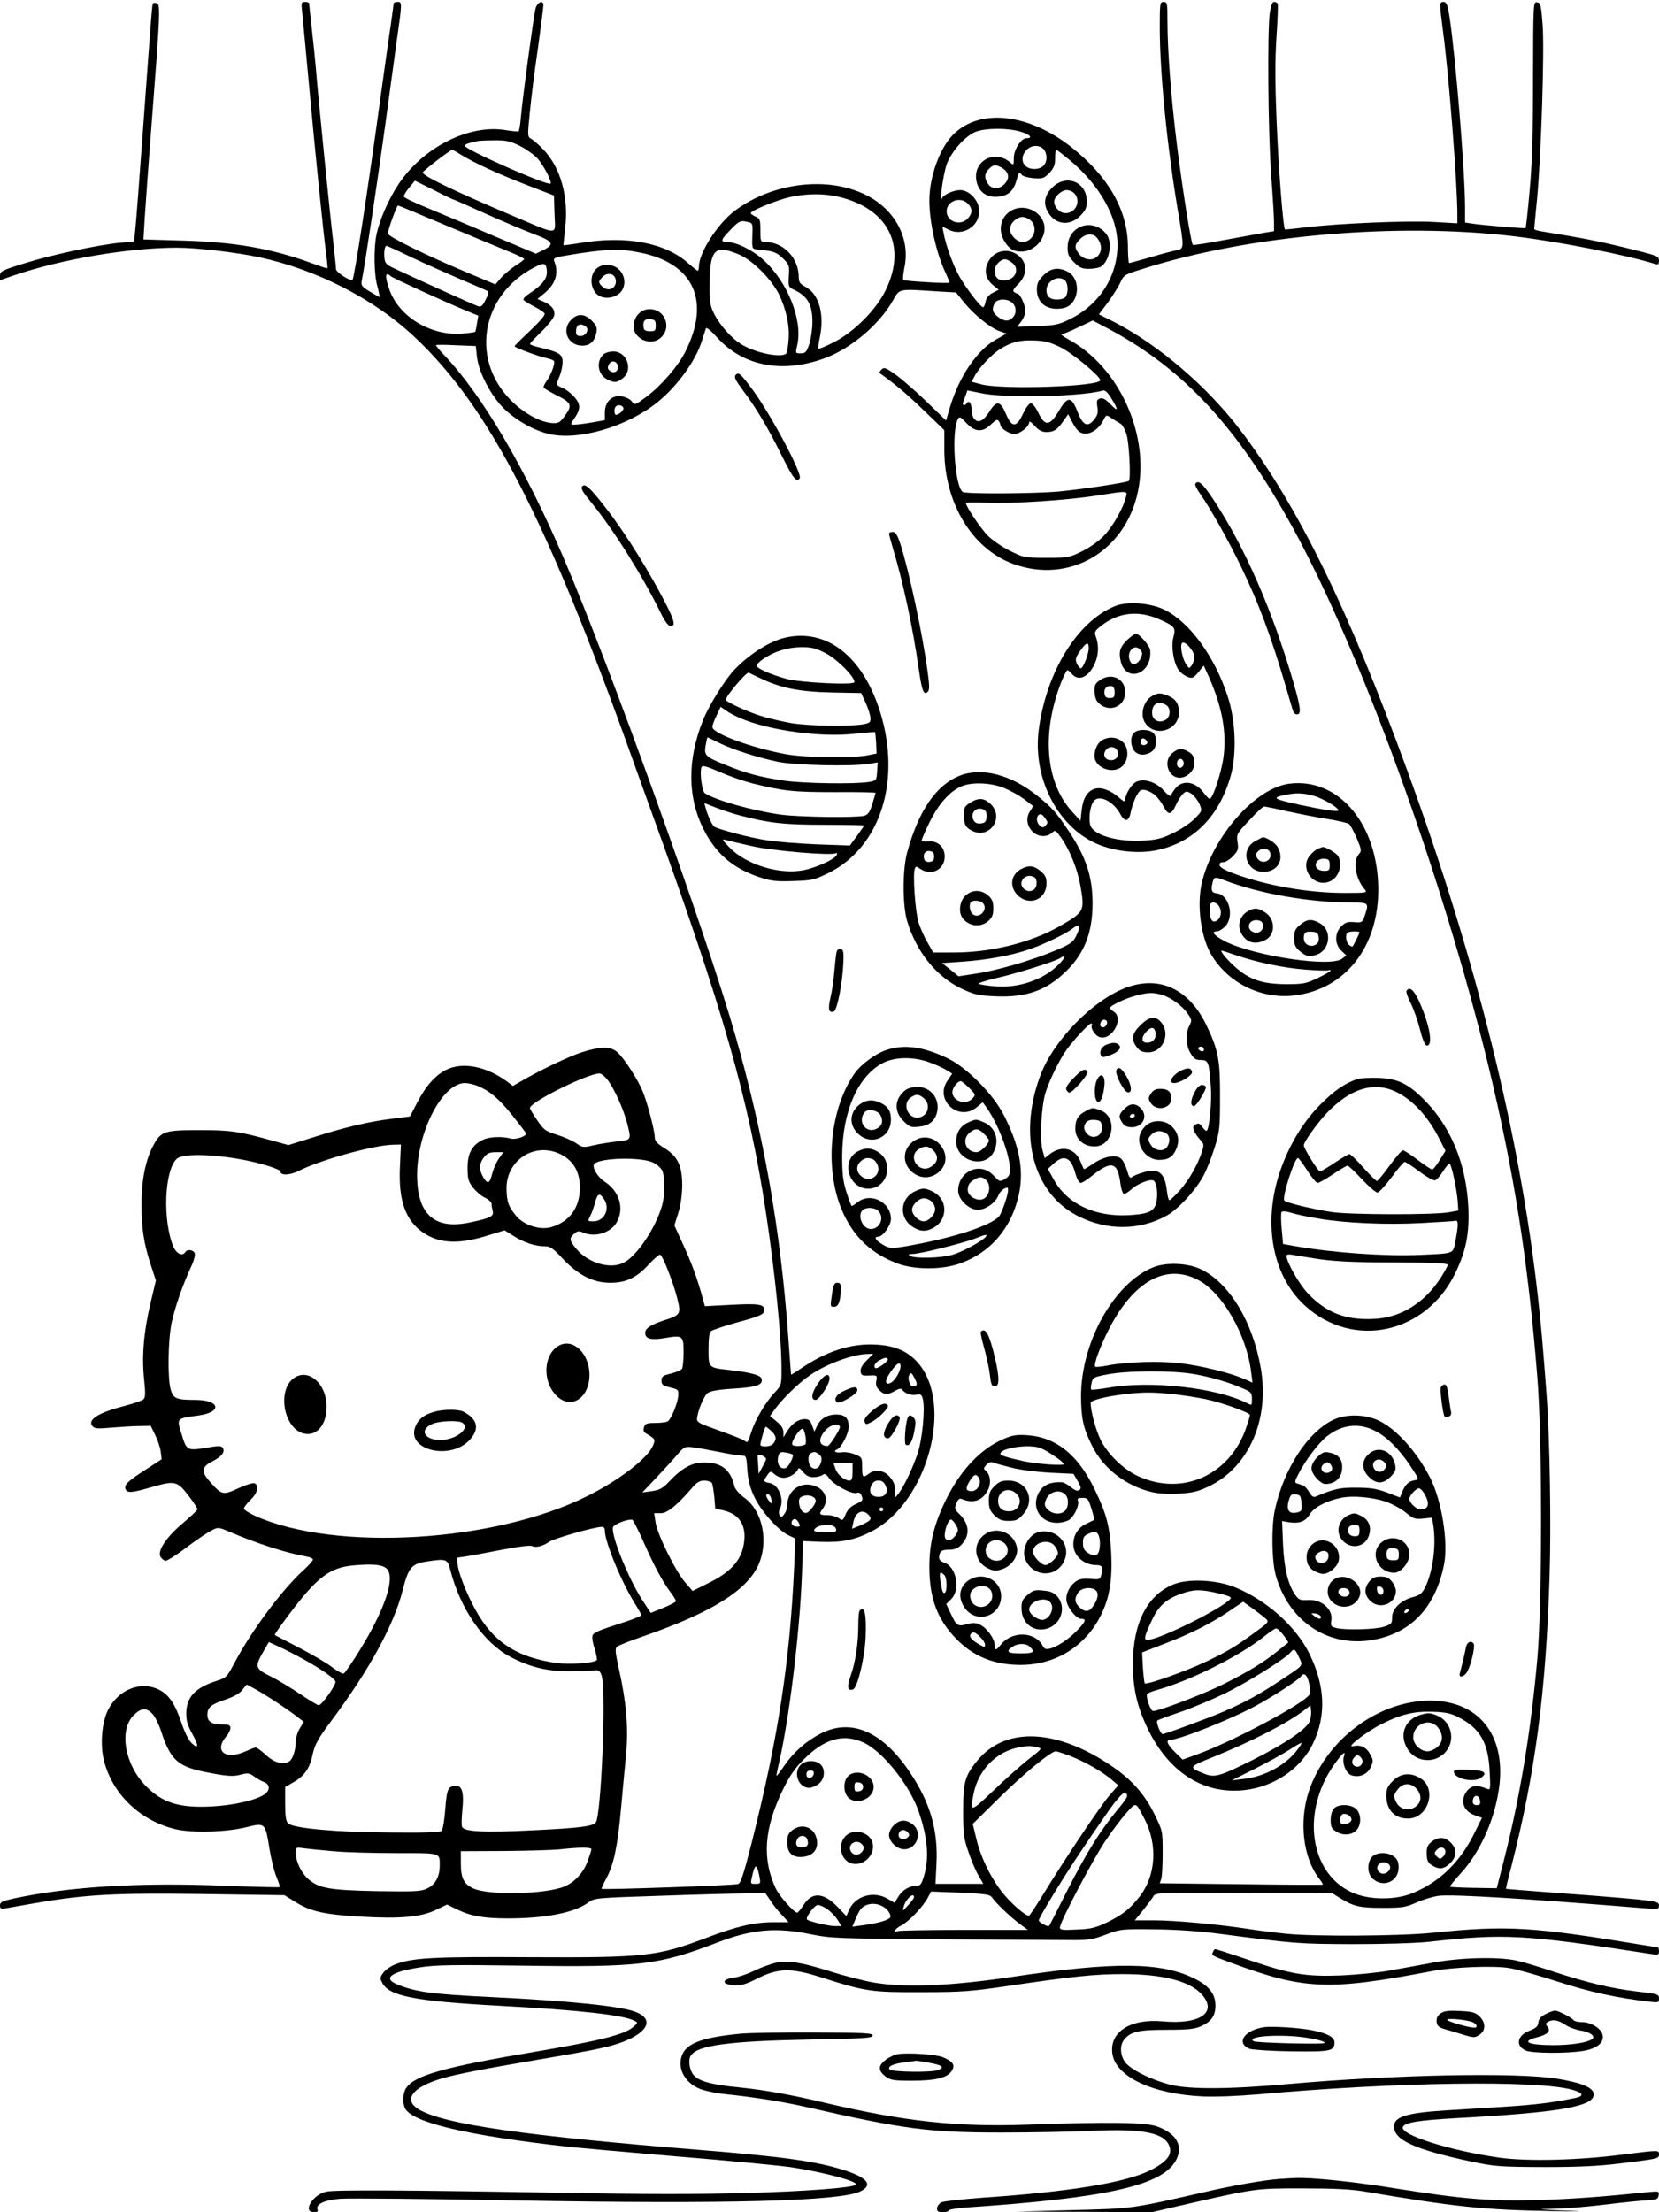 <?xml version="1.0" standalone="no"?>
<!DOCTYPE svg PUBLIC "-//W3C//DTD SVG 20010904//EN"
 "http://www.w3.org/TR/2001/REC-SVG-20010904/DTD/svg10.dtd">
<svg version="1.0" xmlns="http://www.w3.org/2000/svg"
 width="864pt" height="1152pt" viewBox="0 0 864 1152"
 preserveAspectRatio="xMidYMid meet">

<g transform="translate(0,1152) scale(0.1,-0.1)"
fill="#000000" stroke="none">
<path d="M797 11502 c-5 -8 -5 -6 -52 -652 -19 -261 -37 -500 -41 -531 l-6
-57 -71 -6 c-117 -11 -362 -64 -499 -107 -117 -36 -128 -42 -128 -64 l0 -24
73 25 c245 84 598 144 847 144 107 0 311 -24 432 -50 300 -65 598 -218 806
-414 390 -365 690 -948 1142 -2216 27 -74 67 -187 90 -250 375 -1033 509
-1501 599 -2095 48 -317 81 -649 81 -815 0 -82 -1 -85 -34 -120 -45 -46 -101
-139 -122 -204 -20 -61 -20 -61 -36 -49 -12 9 -41 20 -200 78 -30 10 -48 23
-48 32 0 38 36 126 57 140 15 10 64 18 138 22 120 8 152 20 140 54 -7 17 -62
31 -170 43 -106 12 -105 11 -105 108 0 56 4 87 13 94 7 6 64 25 127 43 136 37
150 44 150 69 0 28 -30 33 -175 25 l-134 -7 -16 58 c-26 93 -55 172 -101 271
l-42 92 20 63 c13 41 20 92 21 143 0 104 -23 154 -94 197 -37 23 -49 37 -49
55 0 33 -36 172 -61 235 -24 62 -96 174 -133 208 -35 32 -87 32 -187 0 -67
-22 -211 -90 -316 -151 l-42 -24 -29 22 c-108 80 -231 104 -316 63 -57 -27
-109 -85 -155 -175 l-36 -69 -95 -12 c-121 -15 -240 -43 -407 -96 l-131 -41
-94 26 c-163 45 -208 52 -368 52 -183 0 -202 -6 -241 -79 -41 -75 -63 -185
-62 -311 0 -124 13 -205 50 -317 l25 -76 -27 -113 c-36 -152 -47 -277 -35
-397 8 -76 8 -99 -3 -109 -7 -7 -51 -22 -97 -34 -135 -34 -196 -72 -169 -105
12 -14 26 -15 104 -8 49 4 115 8 145 8 l55 1 23 -47 c13 -26 26 -65 29 -87 l5
-40 -83 -54 c-94 -60 -114 -80 -105 -102 8 -21 34 -19 136 11 122 35 133 32
192 -45 27 -35 48 -67 46 -72 -2 -5 -36 -37 -77 -72 -85 -71 -133 -145 -115
-174 6 -10 18 -19 25 -21 8 -1 57 29 109 69 52 39 111 79 131 89 35 18 36 18
95 -7 142 -61 299 -111 397 -128 20 -3 37 -11 37 -16 0 -6 -24 -33 -54 -60
-108 -99 -265 -310 -352 -473 -42 -80 -45 -83 -96 -99 -112 -36 -158 -85 -158
-171 0 -37 8 -63 31 -104 35 -63 34 -84 -2 -50 -16 15 -37 56 -53 104 -33 99
-65 148 -116 174 -95 49 -213 3 -267 -104 -32 -62 -42 -177 -23 -258 42 -178
189 -320 376 -364 87 -20 267 -15 372 12 92 23 94 21 115 -111 9 -55 25 -122
37 -149 11 -27 19 -51 16 -53 -2 -2 -132 1 -287 7 -437 18 -805 -4 -1096 -66
-62 -14 -73 -19 -73 -36 0 -18 5 -20 32 -15 18 3 85 15 148 26 266 46 415 54
873 48 l428 -6 50 -31 c82 -53 155 -70 349 -81 210 -12 314 -2 394 37 l54 26
54 -26 c70 -34 139 -46 262 -46 199 0 349 30 420 83 30 23 39 24 381 35 193 7
393 12 446 12 l96 0 26 -38 c13 -21 40 -55 60 -75 l34 -37 -81 0 c-97 0 -192
-22 -341 -79 -261 -99 -323 -106 -923 -103 -506 3 -610 -3 -700 -36 -25 -9
-54 -29 -65 -44 -19 -25 -19 -30 -6 -54 36 -69 170 -95 609 -119 413 -22 648
-48 704 -78 19 -9 19 -11 -7 -33 -45 -39 -176 -72 -514 -129 -469 -79 -622
-122 -667 -187 -18 -25 -21 -80 -6 -108 40 -74 326 -141 855 -200 50 -5 304
-28 565 -50 262 -21 525 -47 585 -55 172 -26 358 -75 342 -92 -17 -16 -252
-34 -567 -43 -243 -7 -548 -7 -965 1 -799 14 -1182 16 -1226 6 -70 -15 -126
-107 -64 -107 16 0 23 4 19 13 -11 29 34 50 119 57 45 3 458 0 917 -9 1099
-19 1683 -4 1790 47 69 33 39 72 -87 112 -149 46 -312 69 -758 105 -902 73
-1314 132 -1450 208 -88 50 -41 117 114 163 78 23 213 49 506 99 308 52 371
66 444 94 131 52 156 119 59 155 -80 30 -352 57 -743 76 -315 15 -402 27 -498
67 -75 32 -30 65 120 88 81 13 172 14 533 9 610 -9 711 3 1015 120 182 70 306
81 490 43 105 -21 139 -22 700 -26 325 -2 628 -4 675 -4 70 0 98 5 160 29 74
28 78 29 255 27 113 -1 237 -10 335 -23 398 -52 412 -53 695 -54 166 0 327 5
395 12 394 44 495 39 1163 -64 33 -5 37 -3 37 15 0 12 -3 21 -7 21 -5 0 -35 5
-68 10 -585 97 -715 105 -1105 65 -169 -17 -607 -20 -761 -5 -57 6 -149 17
-204 26 -150 23 -377 44 -488 44 l-97 0 44 54 c24 30 49 63 54 73 10 17 35 18
471 16 l461 -3 37 -23 c73 -45 103 -52 223 -52 105 0 121 3 180 29 36 16 88
31 115 34 81 8 453 -15 1068 -65 72 -6 77 -5 77 14 0 18 -11 21 -112 32 -62 6
-241 21 -398 32 -157 12 -286 22 -287 23 -1 1 11 53 28 116 125 490 180 906
199 1510 9 266 1 725 -15 940 -21 280 -29 366 -46 520 -93 836 -322 1757 -679
2735 -311 851 -570 1380 -871 1776 -172 226 -426 444 -660 564 l-76 38 46 61
c25 34 54 80 65 103 18 40 21 43 115 72 555 177 1329 244 1941 170 239 -29
580 -97 731 -144 15 -5 19 -1 19 18 0 23 -8 26 -167 65 -143 35 -228 52 -450
88 -18 3 -33 8 -33 12 0 4 7 75 15 157 21 224 39 769 29 905 -8 104 -11 115
-29 118 -20 3 -20 -3 -21 -395 0 -290 -5 -450 -18 -588 -9 -104 -19 -191 -21
-193 -3 -3 -224 15 -282 24 l-33 5 0 73 c0 192 -49 788 -81 999 -10 63 -16 77
-31 77 -22 0 -22 -5 -3 -151 31 -231 75 -798 75 -958 l0 -44 -123 7 c-137 8
-504 -8 -667 -28 -58 -7 -106 -12 -108 -11 -9 8 -33 307 -43 554 -9 214 -9
328 -1 450 6 91 9 168 6 173 -3 4 -11 8 -19 8 -9 0 -16 -20 -22 -57 -13 -94
-9 -622 7 -838 8 -110 15 -222 15 -250 l0 -49 -50 -8 c-27 -5 -122 -22 -209
-38 -88 -17 -161 -28 -164 -25 -9 9 -52 278 -82 515 -31 250 -50 493 -50 652
0 91 -1 98 -20 98 -19 0 -20 -7 -20 -132 0 -241 39 -628 95 -959 33 -195 33
-195 -11 -203 -20 -4 -81 -20 -137 -37 -56 -16 -104 -29 -107 -29 -3 0 -6 42
-6 93 -3 185 -103 358 -291 508 -223 177 -476 207 -616 71 -71 -68 -127 -221
-127 -346 0 -114 37 -278 85 -378 12 -26 21 -48 20 -50 -6 -6 -234 8 -241 14
-3 4 0 32 6 64 32 151 -47 301 -197 377 -200 102 -491 67 -688 -82 -88 -67
-184 -216 -185 -288 0 -13 -3 -23 -6 -23 -3 0 -27 19 -52 41 -118 105 -321
143 -557 104 -49 -8 -90 -13 -91 -12 0 1 4 40 9 87 20 163 -23 318 -114 412
-24 25 -53 50 -63 55 -19 11 -19 16 -7 134 6 68 25 219 42 334 16 116 29 218
29 228 0 30 -33 15 -41 -18 -10 -39 -68 -468 -76 -563 -3 -40 -9 -74 -12 -76
-3 -2 -33 1 -66 6 -190 33 -431 -88 -560 -282 -51 -77 -97 -182 -114 -259 -15
-72 -14 -206 4 -271 8 -30 13 -55 12 -56 -1 -2 -24 11 -50 27 -43 26 -48 33
-43 57 14 65 88 560 121 802 20 146 47 343 60 439 30 211 30 211 5 211 -11 0
-20 -4 -20 -8 0 -5 -7 -55 -15 -112 -9 -57 -33 -232 -55 -389 -63 -462 -135
-929 -144 -938 -10 -10 -86 39 -86 55 0 9 -7 76 -15 147 -17 141 -80 770 -90
900 -4 44 -13 136 -21 205 -8 69 -14 128 -14 132 0 5 -10 8 -21 8 -20 0 -21
-4 -15 -57 3 -32 20 -204 36 -383 31 -338 73 -754 89 -875 5 -38 8 -71 6 -72
-1 -2 -38 10 -83 27 -207 76 -404 110 -671 117 l-204 6 7 116 c4 64 20 285 36
491 44 568 46 616 27 623 -9 3 -18 3 -20 -1z m4519 -668 c48 -14 66 -34 29
-34 -27 0 -65 -59 -65 -102 0 -39 -1 -40 -18 -25 -76 69 -191 14 -178 -87 7
-56 44 -91 99 -91 58 0 93 25 108 77 15 53 18 56 29 39 5 -8 31 -16 62 -19 49
-3 55 -1 83 27 23 25 30 41 30 76 0 25 3 45 6 45 3 0 37 -26 75 -58 152 -128
244 -293 244 -436 0 -166 -95 -314 -250 -389 -57 -28 -77 -32 -169 -35 l-104
-4 21 27 c12 15 22 41 22 57 0 28 -27 88 -40 88 -3 0 -11 4 -18 9 -10 6 -4 17
22 43 51 51 46 118 -9 154 -54 35 -123 15 -150 -43 -21 -44 -12 -85 26 -117
l30 -25 -31 -16 c-20 -10 -33 -26 -37 -45 -3 -17 -9 -30 -13 -30 -14 0 -98
112 -129 170 -32 61 -65 155 -76 212 l-7 38 32 -16 c73 -37 160 16 160 97 0
53 -51 109 -99 109 -35 0 -86 -23 -95 -42 -16 -34 7 130 25 178 26 69 100 150
154 169 54 19 165 19 231 -1z m-2608 -74 c33 -17 75 -47 93 -67 32 -37 75
-121 66 -129 -13 -14 -447 178 -447 197 0 5 12 11 28 15 15 3 32 7 37 9 6 2
44 4 86 4 65 1 84 -3 137 -29z m2726 -16 c9 -8 16 -28 16 -44 0 -38 -24 -60
-64 -60 -55 0 -79 50 -45 93 24 31 68 36 93 11z m-3026 -34 c68 -41 182 -94
342 -156 l135 -52 3 -97 c3 -115 34 -115 -243 2 -288 122 -448 200 -443 215 4
11 143 118 154 118 2 0 26 -14 52 -30z m2805 -61 c42 -23 49 -57 17 -89 -27
-27 -65 -26 -84 2 -21 30 -20 54 4 78 23 23 33 24 63 9z m-2849 -169 c2 0 78
-33 168 -74 89 -40 203 -88 251 -106 99 -37 107 -53 45 -83 l-37 -18 -223 94
c-123 53 -277 117 -342 144 -66 27 -121 53 -123 59 -2 5 11 26 27 46 l31 37
99 -49 c54 -28 101 -50 104 -50z m2004 15 c257 -61 356 -254 246 -483 -49
-104 -167 -222 -273 -275 -41 -21 -76 -35 -79 -33 -2 3 1 28 7 56 26 122 -3
227 -72 265 -30 16 -37 25 -37 50 0 102 -80 185 -176 185 -23 0 -24 4 -24 60
0 55 -2 62 -25 72 -14 6 -25 14 -25 18 0 13 137 69 206 84 90 19 174 19 252 1z
m672 -35 c26 -26 25 -50 0 -78 -39 -41 -110 -17 -110 38 0 53 71 79 110 40z
m-2724 -111 c131 -55 278 -116 327 -136 48 -19 87 -38 87 -42 0 -3 -20 -19
-45 -34 -24 -16 -58 -44 -75 -63 l-30 -35 -143 60 c-217 91 -417 189 -417 205
0 19 46 146 53 146 2 0 111 -45 243 -101z m1582 14 c22 -5 23 -10 20 -72 -2
-52 0 -66 12 -68 8 -1 37 -5 64 -8 38 -5 58 -15 84 -41 32 -32 34 -37 30 -91
-3 -56 -2 -58 27 -72 71 -33 96 -77 96 -167 0 -36 -7 -87 -16 -115 -15 -43
-20 -49 -45 -49 -28 0 -28 0 -18 43 30 130 -51 332 -180 447 -56 50 -140 90
-187 90 -35 0 -31 12 20 64 45 47 53 50 93 39z m-1757 -182 c68 -32 185 -84
259 -116 74 -31 138 -59 142 -62 5 -2 -1 -22 -13 -44 -16 -33 -24 -39 -41 -33
-19 6 -340 151 -443 200 -33 16 -41 25 -43 52 -3 32 2 62 11 62 2 0 60 -26
128 -59z m1196 23 c277 -57 365 -252 232 -516 -38 -75 -124 -175 -201 -233
-62 -46 -62 -46 -78 -25 -8 11 -32 23 -52 26 -50 9 -88 -28 -88 -84 l0 -40
-62 -11 c-63 -11 -96 -14 -111 -12 -5 0 1 14 12 29 36 51 36 76 2 115 -17 19
-44 40 -61 47 -35 14 -35 16 -15 63 8 20 15 52 15 72 0 40 -17 51 -117 75 -29
6 -53 15 -53 19 0 3 27 32 60 64 33 32 63 70 66 83 7 29 -13 56 -57 74 l-30
13 40 33 c56 48 72 105 47 165 -6 14 4 19 66 29 200 34 276 37 385 14z m518
-12 c70 -33 162 -126 201 -203 37 -75 57 -164 51 -235 -2 -34 -8 -67 -11 -73
-17 -27 -154 -2 -230 43 -54 31 -117 102 -148 164 -20 40 -23 62 -22 152 0
135 17 180 66 180 18 0 60 -13 93 -28z m1413 -38 c47 -32 21 -94 -40 -94 -32
0 -48 18 -48 51 0 27 30 59 55 59 6 0 21 -7 33 -16z m-2420 -45 c3 -38 -22
-72 -89 -116 -21 -14 -36 -29 -33 -34 3 -5 27 -20 54 -34 27 -14 52 -30 56
-37 5 -8 -22 -39 -74 -89 -45 -42 -82 -79 -82 -82 0 -7 126 -54 167 -62 18 -4
35 -10 38 -15 7 -11 -14 -70 -37 -102 -10 -14 -18 -30 -17 -35 0 -4 28 -21 61
-38 84 -41 90 -54 52 -107 -28 -39 -34 -43 -69 -41 -56 4 -133 43 -197 102
-233 213 -180 562 107 710 50 25 59 23 63 -20z m-812 -28 c9 -9 292 -138 397
-181 l58 -24 -7 -41 c-3 -22 -8 -42 -9 -43 -2 -2 -30 -6 -63 -9 -162 -15 -329
83 -382 223 -27 74 -25 104 6 75z m2837 -78 l106 -6 42 -52 c50 -62 138 -134
186 -150 l35 -12 -55 -31 c-101 -57 -194 -196 -242 -360 l-18 -62 -96 93 c-53
52 -125 115 -160 141 -58 42 -66 45 -80 32 -8 -9 -13 -17 -10 -19 81 -57 142
-109 229 -193 l108 -104 0 -108 c2 -275 146 -511 360 -589 290 -105 582 64
648 376 62 296 -96 647 -357 791 -30 16 -48 30 -40 30 8 0 47 16 88 36 l74 35
87 -46 c389 -209 667 -510 954 -1032 354 -646 775 -1802 1017 -2793 135 -558
209 -1023 258 -1640 25 -320 25 -1156 0 -1450 -33 -376 -90 -725 -174 -1054
l-38 -149 -120 2 c-66 1 -121 4 -123 6 -3 2 22 33 54 68 106 115 183 292 203
462 30 264 -111 438 -359 439 -271 1 -544 -203 -634 -473 -52 -159 -29 -348
55 -455 12 -15 20 -29 18 -30 -2 -2 -194 -1 -427 2 l-422 5 7 21 c5 12 8 73 8
136 0 115 0 115 -42 201 -51 104 -115 177 -217 248 -289 199 -558 212 -705 34
-66 -79 -75 -114 -75 -263 0 -122 3 -143 28 -215 15 -44 38 -99 52 -122 l25
-43 -125 0 -124 0 5 104 c9 175 -32 318 -138 476 -142 213 -305 284 -464 203
-76 -39 -141 -96 -190 -167 -21 -31 -39 -55 -41 -53 -1 1 4 29 12 62 53 228
108 673 120 976 l7 184 91 -4 c111 -4 181 10 268 56 288 150 427 661 238 877
-53 60 -120 89 -220 94 -131 7 -261 -36 -397 -130 -24 -16 -43 -28 -43 -26 -1
2 -7 91 -15 198 -40 556 -127 1048 -276 1570 -148 519 -652 1921 -892 2480
-203 475 -428 856 -625 1062 -25 26 -44 49 -41 51 2 2 50 2 105 -1 l102 -4 6
-57 c10 -84 77 -210 146 -274 65 -61 153 -109 229 -127 153 -36 404 37 562
163 103 82 202 217 234 321 9 28 19 57 21 65 3 9 26 -10 63 -51 135 -147 341
-184 560 -102 135 51 279 173 350 297 37 65 26 63 224 50z m399 -60 c22 -20
23 -56 2 -77 -21 -22 -46 -20 -78 5 -28 22 -32 39 -16 70 13 24 66 26 92 2z
m252 -232 c61 -30 206 -150 206 -171 0 -33 -506 -50 -617 -22 l-53 14 16 30
c22 42 89 113 132 140 60 37 104 48 177 45 57 -2 84 -9 139 -36z m-154 -254
c161 0 316 12 372 29 12 4 25 -7 43 -36 40 -64 41 -79 0 -37 -27 28 -41 36
-56 32 -17 -6 -19 -12 -14 -44 5 -29 1 -43 -16 -65 -35 -44 -60 -32 -88 42
-32 80 -51 80 -98 0 -45 -77 -72 -79 -105 -8 -13 27 -30 49 -39 50 -9 0 -25
-21 -40 -52 -35 -76 -59 -77 -90 -4 -28 68 -49 72 -84 16 -32 -51 -58 -65 -79
-44 -9 8 -16 31 -16 49 0 34 -14 54 -25 35 -9 -14 -25 -12 -20 3 2 6 9 24 14
38 l9 26 74 -15 c49 -10 133 -15 258 -15z m-2124 -59 c7 -10 -20 -38 -38 -38
-10 0 -11 34 -1 43 10 11 31 8 39 -5z m2373 -125 c37 -28 96 -1 127 58 15 30
15 30 42 12 15 -10 36 -23 47 -29 11 -6 25 -32 33 -60 13 -49 22 -227 11 -238
-8 -9 -243 -44 -369 -56 -131 -11 -480 -13 -496 -2 -42 28 -61 323 -24 382 7
12 15 8 43 -23 45 -48 85 -50 129 -6 24 23 33 27 39 17 5 -7 9 -16 9 -20 0
-18 46 -48 72 -48 30 0 78 38 78 62 0 7 13 -2 29 -20 22 -24 38 -32 63 -32 38
1 54 12 87 59 l24 34 20 -39 c11 -22 27 -44 36 -51z m245 -340 c-13 -57 -68
-154 -113 -201 -27 -29 -75 -63 -116 -83 -67 -33 -74 -34 -185 -34 -114 0
-118 1 -191 37 -40 20 -93 56 -116 80 -37 38 -113 151 -113 169 0 3 51 4 113
1 133 -5 406 12 567 37 166 26 162 26 154 -6z m-2700 -3036 c34 -45 82 -150
101 -222 24 -93 24 -91 -51 -99 -37 -4 -92 -13 -123 -20 -54 -13 -58 -12 -91
11 -19 13 -64 33 -100 44 -59 18 -68 25 -102 75 -21 30 -38 59 -38 64 0 31
299 179 362 180 9 0 28 -15 42 -33z m-676 -32 c65 -28 108 -64 181 -154 39
-49 71 -91 71 -94 0 -15 -56 -33 -80 -26 -43 12 -111 10 -144 -6 -57 -27 -81
-70 -81 -146 0 -57 4 -71 28 -103 16 -20 44 -45 63 -53 19 -9 34 -24 34 -32 0
-9 3 -26 6 -38 7 -27 -13 -37 -120 -59 -173 -37 -264 34 -273 215 -13 230 124
511 249 511 16 0 45 -7 66 -15z m-405 -417 c-9 -179 28 -283 121 -347 85 -58
188 -62 342 -13 l82 25 48 -30 c54 -34 111 -53 162 -53 27 0 43 -11 93 -65 81
-86 158 -125 247 -125 83 0 138 26 203 98 27 29 53 51 58 48 14 -9 67 -144 87
-223 22 -86 19 -91 -66 -118 -70 -23 -100 -42 -100 -66 0 -31 30 -39 102 -27
93 16 98 13 98 -74 0 -40 -4 -79 -8 -86 -5 -7 -31 -18 -58 -25 -42 -10 -49
-15 -49 -37 0 -20 7 -26 45 -35 43 -11 45 -12 42 -46 -4 -40 -37 -120 -55
-131 -7 -4 -35 -8 -64 -8 -44 0 -53 -3 -59 -22 -5 -16 -2 -25 11 -33 49 -29
49 -30 35 -64 -27 -65 -176 -180 -342 -262 -482 -241 -1311 -290 -1729 -103
-32 15 -59 32 -59 38 0 7 16 27 35 46 37 35 46 76 20 86 -8 3 -45 -8 -84 -26
-79 -37 -86 -35 -144 30 -51 55 -49 81 9 110 50 26 67 49 54 70 -7 12 -21 12
-91 0 -95 -15 -98 -13 -124 74 -25 82 -28 79 89 95 126 18 112 81 -18 81 -97
0 -114 7 -127 54 -17 61 -14 258 5 349 18 83 57 194 100 288 15 31 24 64 20
73 -7 18 -39 22 -49 6 -15 -24 -46 -9 -62 28 -57 136 -47 399 18 458 41 37
298 18 474 -37 36 -11 65 -24 65 -29 0 -22 49 -21 96 3 113 57 391 134 491
136 l41 1 -5 -112z m824 67 c75 -32 113 -92 113 -179 0 -106 -55 -180 -152
-207 -58 -15 -136 10 -178 57 -41 48 -52 77 -52 147 0 143 139 236 269 182z
m-308 -27 c-13 -17 -28 -52 -35 -77 -13 -55 -24 -60 -47 -22 -23 39 -22 73 4
105 16 20 29 26 60 26 l40 0 -22 -32z m802 -22 c20 -9 41 -28 48 -42 14 -32
14 -127 0 -178 -32 -117 -131 -266 -200 -301 -70 -37 -187 -2 -248 72 -36 44
-38 54 -11 78 17 15 24 16 46 7 59 -27 141 -4 174 50 43 71 18 162 -59 213
-41 27 -71 79 -55 95 32 31 244 36 305 6z m-257 -188 c36 -51 5 -118 -54 -118
-30 0 -30 0 -16 28 8 15 19 46 25 70 13 47 23 52 45 20z m1369 -843 c-23 -23
-33 -42 -31 -57 3 -20 8 -23 45 -21 41 2 42 1 37 -27 -5 -20 0 -34 15 -49 26
-26 44 -26 82 -4 21 12 32 14 37 7 13 -20 47 -32 74 -27 23 4 28 1 34 -22 13
-53 -3 -217 -29 -290 -28 -80 -71 -169 -99 -205 -18 -22 -20 -23 -18 -5 5 43
-1 65 -26 94 -29 35 -76 42 -110 16 -30 -23 -34 -18 -34 36 0 48 -1 51 -37 65
-21 9 -51 14 -70 11 -29 -5 -47 6 -24 15 22 8 61 83 61 118 0 45 -19 64 -65
64 -46 0 -81 -21 -99 -58 l-15 -31 -12 33 c-9 25 -17 32 -38 32 -33 0 -67 -23
-92 -64 l-19 -31 0 27 c0 18 -11 36 -35 55 l-35 29 25 35 c43 58 127 140 187
180 82 56 220 107 295 108 l31 1 -35 -35z m110 8 c9 -8 -53 -54 -64 -47 -13 8
0 31 24 42 27 13 32 14 40 5z m67 -38 c0 -25 -28 -73 -49 -85 -28 -15 -35 4
-15 37 38 60 64 80 64 48z m74 -64 c16 -29 13 -41 -10 -41 -15 0 -29 43 -19
59 9 16 13 14 29 -18z m-390 -249 c6 -9 -53 -102 -64 -102 -45 0 -51 35 -14
79 24 29 66 42 78 23z m-357 -24 c27 -25 29 -45 8 -68 -14 -15 -65 -17 -65 -3
0 15 23 93 28 93 3 0 16 -10 29 -22z m177 -23 c4 -20 4 -40 1 -45 -7 -11 -58
-14 -68 -4 -11 11 35 84 53 84 4 0 11 -16 14 -35z m-449 -86 c49 -10 101 -19
116 -19 26 0 26 -2 31 -74 4 -54 13 -91 36 -140 35 -75 124 -175 179 -201 l35
-17 -6 -147 c-23 -497 -82 -883 -221 -1436 -42 -165 -57 -211 -71 -216 -18 -7
-705 -31 -711 -25 -2 1 10 27 26 57 38 71 58 167 76 369 8 91 20 216 26 279
12 134 1 267 -37 436 -21 97 -22 111 -9 121 8 6 70 31 138 54 350 122 533 235
595 367 57 123 25 284 -72 354 -26 19 -48 45 -51 59 -20 86 -67 124 -156 124
-64 1 -116 -27 -184 -99 -33 -35 -49 -44 -90 -50 l-50 -7 75 79 c41 44 91 98
110 121 34 39 37 40 80 35 25 -3 85 -14 135 -24z m383 -14 c8 -8 -20 -63 -35
-69 -32 -13 -53 27 -37 69 5 13 14 15 37 11 17 -3 33 -8 35 -11z m137 2 c13
-10 16 -21 11 -41 -8 -32 -30 -43 -51 -26 -18 15 -20 66 -2 73 19 8 22 8 42
-6z m-275 -25 c-1 -4 -9 -23 -20 -42 l-19 -35 -2 33 c-1 17 -2 38 -3 45 -1 6
-1 15 1 20 5 8 43 -10 43 -21z m450 -67 c0 -34 -4 -45 -15 -45 -27 0 -63 30
-74 61 l-10 29 50 0 49 0 0 -45z m-201 -27 c18 0 38 6 46 12 10 8 18 4 34 -19
25 -35 120 -85 144 -75 12 4 19 -1 25 -17 8 -21 5 -25 -30 -41 -27 -12 -43
-28 -54 -53 -14 -34 -16 -35 -37 -20 -12 8 -38 15 -59 15 -41 0 -45 5 -23 34
29 38 17 89 -26 111 -76 40 -158 -8 -159 -93 0 -15 -7 -36 -16 -47 -12 -17
-16 -18 -24 -5 -5 8 -5 21 1 31 25 48 -4 126 -51 136 -35 6 -36 10 -14 41 14
21 18 22 33 9 27 -25 58 -29 89 -13 16 8 32 22 36 31 5 14 10 12 29 -11 17
-20 33 -27 56 -26z m-532 -30 c4 -7 10 -40 13 -73 l5 -60 45 -11 c88 -21 123
-88 101 -189 -18 -78 -71 -134 -178 -187 l-86 -43 -38 44 c-49 55 -147 253
-155 314 l-7 47 34 0 c35 0 86 42 165 134 23 27 39 36 62 36 17 0 34 -6 39
-12z m905 -14 c16 -34 0 -59 -37 -59 -37 0 -53 25 -37 59 8 18 19 26 37 26 18
0 29 -8 37 -26z m-594 -75 c2 -23 2 -23 -13 -5 -18 24 -20 39 -2 34 6 -3 13
-15 15 -29z m230 -1 c2 -9 -8 -29 -22 -44 -20 -24 -28 -27 -43 -18 -10 6 -19
25 -21 43 -3 25 1 33 20 40 28 10 62 -1 66 -21z m352 -48 c0 -5 -4 -10 -10
-10 -5 0 -10 5 -10 10 0 6 5 10 10 10 6 0 10 -4 10 -10z m-76 -29 c20 -22 11
-31 -49 -57 l-38 -15 7 33 c10 54 49 73 80 39z m-1170 -146 c54 -122 98 -204
142 -262 13 -17 24 -36 24 -41 0 -5 -30 -20 -66 -35 l-65 -26 -46 70 c-71 111
-160 331 -151 375 3 16 77 45 101 40 4 -1 32 -55 61 -121z m806 105 c9 -17 8
-20 -9 -20 -22 0 -35 15 -26 30 10 16 23 12 35 -10z m189 -23 c6 -8 8 -17 4
-20 -10 -11 -113 -8 -113 3 0 27 88 41 109 17z m-1199 -18 c0 -59 89 -274 160
-385 16 -26 30 -51 30 -55 0 -4 -37 -19 -82 -34 -140 -45 -166 -55 -172 -72
-4 -8 1 -40 11 -69 9 -30 14 -56 11 -59 -15 -16 -143 -24 -210 -15 -195 28
-312 99 -402 243 -50 81 -102 203 -112 264 l-6 41 48 7 c27 4 112 20 189 35
84 16 146 24 156 19 20 -10 56 -1 89 22 23 17 233 77 273 78 11 1 17 -6 17
-20z m-804 -207 c51 -200 173 -376 310 -449 104 -55 195 -77 314 -76 58 1 116
3 129 5 19 2 26 -3 34 -27 25 -75 -2 -738 -31 -767 -19 -19 -91 -28 -322 -39
-260 -13 -366 -8 -374 19 -3 9 -2 49 2 88 9 85 -1 124 -31 124 -43 0 -50 -14
-58 -120 -4 -57 -13 -108 -19 -114 -8 -8 -91 -11 -263 -9 -279 1 -511 22 -537
48 -11 12 -15 38 -15 102 l0 87 45 26 c57 33 84 73 99 147 11 49 27 79 98 174
195 261 324 497 369 674 31 123 47 142 129 154 101 15 106 13 121 -47z m-333
10 c39 -35 11 -153 -77 -317 -44 -84 -132 -221 -146 -230 -5 -3 -32 12 -60 33
-28 22 -106 67 -173 102 -67 35 -124 64 -126 66 -2 2 29 47 70 101 152 203
217 252 349 262 95 8 140 3 163 -17z m-435 -471 c89 -49 162 -99 169 -117 6
-15 -71 -124 -87 -124 -6 0 -49 26 -98 59 -48 32 -117 74 -154 92 -79 39 -82
49 -38 126 l30 52 55 -25 c30 -14 85 -42 123 -63z m-113 -242 c39 -26 81 -57
93 -67 l24 -18 -21 -35 c-12 -19 -21 -51 -21 -71 0 -42 -16 -89 -33 -100 -31
-20 -78 -8 -121 32 -24 22 -48 40 -54 40 -5 0 -29 -9 -53 -20 -106 -48 -167 2
-99 80 11 13 20 31 20 42 0 14 -8 18 -41 18 -56 0 -79 14 -79 50 0 39 18 54
95 80 42 14 73 31 87 50 l23 28 55 -30 c30 -17 87 -53 125 -79z m-670 -45 c13
-14 33 -55 45 -92 47 -143 85 -180 221 -208 119 -24 152 -27 194 -15 35 9 44
8 67 -9 15 -11 39 -25 53 -30 32 -12 33 -44 1 -65 -45 -30 -160 -56 -272 -62
-169 -9 -256 18 -343 105 -111 111 -143 292 -65 370 39 39 67 41 99 6z m6800
-16 c113 -58 156 -132 163 -282 5 -94 4 -99 -14 -91 -49 21 -81 18 -103 -10
-40 -51 -21 -107 42 -129 l35 -12 -37 -75 c-74 -153 -180 -257 -321 -316 -88
-37 -216 -38 -304 -4 -207 81 -276 354 -152 599 38 75 114 169 96 119 -13 -36
9 -92 39 -102 40 -13 81 4 99 41 15 33 15 37 -3 70 -19 36 -50 50 -88 41 -42
-11 64 72 146 114 102 52 173 69 272 65 62 -2 91 -8 130 -28z m-3096 -133
c100 -47 239 -222 286 -360 46 -135 54 -235 29 -327 -14 -49 -20 -58 -40 -58
-37 0 -73 -21 -95 -56 l-20 -33 -36 21 c-73 44 -171 15 -202 -60 l-13 -30 -46
48 c-74 76 -133 79 -177 10 -14 -22 -29 -40 -33 -40 -17 0 -92 84 -112 126
-72 154 -61 312 37 514 35 71 61 110 108 157 110 110 207 137 314 88z m903
-24 c27 -6 26 -7 -45 -62 -39 -31 -123 -105 -184 -164 -121 -115 -123 -115
-102 -13 25 121 117 215 232 238 50 9 63 10 99 1z m176 -47 c77 -31 163 -80
212 -122 l34 -29 -43 -49 c-45 -50 -239 -340 -350 -522 -35 -56 -66 -104 -71
-107 -14 -8 -100 67 -147 129 -60 80 -107 180 -129 273 l-18 75 134 132 c133
131 272 245 298 246 8 0 43 -12 80 -26z m1511 -8 c15 -18 3 -46 -20 -46 -25 0
-35 26 -19 45 15 19 24 19 39 1z m-1269 -270 c-91 -110 -161 -223 -262 -421
-50 -99 -92 -182 -94 -184 -7 -7 -54 18 -54 29 0 9 62 115 135 230 70 111 221
333 260 383 38 47 49 56 60 47 12 -10 5 -24 -45 -84z m1888 46 c3 -17 -2 -22
-17 -22 -14 0 -21 6 -21 18 0 38 33 41 38 4z m-1748 -93 c70 -135 60 -295 -24
-404 -51 -65 -87 -94 -165 -133 -65 -31 -87 -37 -163 -40 -75 -4 -88 -2 -88
11 0 28 166 343 233 445 36 54 87 122 113 151 52 58 47 60 94 -30z m-4225
-169 c61 -6 207 -10 326 -10 240 0 229 3 229 -66 0 -56 -23 -99 -65 -118 -33
-16 -62 -17 -263 -14 -249 5 -303 15 -359 65 -35 32 -63 91 -63 135 0 29 1 29
43 23 23 -3 92 -10 152 -15z m1345 10 c0 -5 -9 -33 -20 -63 -22 -60 -68 -109
-121 -131 -98 -41 -400 -47 -476 -9 -48 23 -63 53 -63 131 l0 62 228 1 c125 1
256 5 292 9 99 11 160 11 160 0z m875 -142 c7 -36 6 -38 -19 -38 -30 0 -29 -3
-15 57 13 49 22 44 34 -19z m1214 -112 c20 -29 98 -103 145 -137 l39 -29 -331
0 c-182 0 -337 -3 -346 -6 -31 -12 -16 12 19 30 41 22 112 97 137 144 l17 32
153 -6 c140 -7 154 -9 167 -28z m-409 4 c0 -5 -14 -24 -31 -42 -29 -31 -30
-32 -23 -8 10 40 54 80 54 50z m-141 -64 c13 -14 21 -31 18 -39 -6 -15 -61
-32 -145 -43 l-53 -7 16 38 c8 21 21 45 27 53 32 38 98 37 137 -2z m-310 2
c18 -13 42 -38 53 -55 l20 -33 -34 0 c-33 0 -135 24 -145 34 -10 10 39 76 56
76 10 0 33 -10 50 -22z"/>
<path d="M5485 10548 c-46 -42 -54 -90 -25 -136 39 -63 111 -70 165 -17 29 30
35 43 35 78 -1 98 -103 141 -175 75z m109 -34 c38 -38 10 -104 -45 -104 -29 0
-59 31 -59 60 0 25 38 60 65 60 13 0 31 -7 39 -16z"/>
<path d="M5268 10424 c-56 -30 -73 -102 -37 -160 25 -41 47 -54 89 -54 62 0
120 58 120 120 0 81 -98 135 -172 94z m102 -54 c39 -39 11 -110 -45 -110 -30
0 -65 36 -65 67 0 30 34 63 65 63 14 0 34 -9 45 -20z"/>
<path d="M5619 10335 c-38 -21 -59 -58 -59 -106 0 -33 6 -47 34 -75 28 -28 42
-34 76 -34 23 0 50 5 61 10 45 25 65 123 33 168 -33 47 -96 64 -145 37z m93
-52 c31 -37 29 -82 -6 -105 -24 -17 -65 -8 -85 18 -27 34 -26 50 4 79 28 29
66 32 87 8z"/>
<path d="M5434 10086 c-27 -27 -34 -42 -34 -74 0 -72 56 -112 136 -97 84 15
100 151 23 191 -48 24 -87 18 -125 -20z m114 -28 c7 -7 12 -26 12 -43 0 -17
-5 -36 -12 -43 -7 -7 -26 -12 -43 -12 -37 0 -55 16 -55 49 0 49 65 82 98 49z"/>
<path d="M3102 10117 c-28 -30 -29 -85 -1 -121 26 -33 84 -36 123 -5 36 28 37
89 1 124 -33 34 -93 34 -123 2z m103 -47 c14 -44 -32 -75 -66 -44 -24 21 -24
29 0 53 23 23 57 18 66 -9z"/>
<path d="M3325 9885 c-27 -27 -33 -79 -12 -106 34 -44 96 -51 132 -14 54 53
16 145 -60 145 -25 0 -44 -8 -60 -25z m90 -60 c0 -27 -3 -30 -30 -30 -21 0
-31 5 -33 18 -6 33 6 49 35 45 24 -3 28 -8 28 -33z"/>
<path d="M2975 9855 c-53 -52 -18 -135 57 -135 41 0 65 22 74 68 5 26 1 36
-24 62 -37 37 -74 39 -107 5z m74 -34 c22 -14 4 -51 -25 -51 -18 0 -24 5 -24
23 0 36 19 47 49 28z"/>
<path d="M3147 9678 c-44 -34 -36 -107 14 -133 37 -20 51 -19 83 6 55 43 21
139 -50 139 -17 0 -38 -6 -47 -12z m71 -66 c4 -26 -22 -40 -43 -22 -11 9 -12
17 -4 32 13 25 43 19 47 -10z"/>
<path d="M3831 9567 c-9 -11 0 -28 37 -78 70 -93 132 -197 203 -341 59 -119
78 -143 94 -118 14 23 -150 331 -246 461 -62 84 -73 93 -88 76z"/>
<path d="M6225 9000 c-3 -5 10 -31 29 -57 50 -71 146 -242 209 -373 91 -188
156 -362 232 -620 20 -69 38 -131 41 -137 2 -7 10 -13 19 -13 23 0 19 35 -19
167 -110 376 -251 699 -413 946 -59 90 -83 111 -98 87z"/>
<path d="M3032 8987 c-9 -10 3 -30 50 -87 112 -137 262 -375 354 -562 26 -54
44 -78 56 -78 26 0 22 22 -18 103 -87 172 -214 377 -319 512 -83 107 -109 130
-123 112z"/>
<path d="M4630 8741 c0 -5 9 -37 19 -72 53 -174 106 -421 136 -634 16 -113 26
-138 47 -117 9 9 9 33 -1 104 -25 191 -97 526 -142 666 -16 47 -25 62 -40 62
-10 0 -19 -4 -19 -9z"/>
<path d="M5805 8363 c-195 -81 -355 -341 -395 -641 -33 -247 92 -498 293 -592
85 -40 206 -56 301 -41 203 34 345 173 407 396 30 112 24 282 -16 405 -67 208
-197 388 -329 454 -74 37 -197 46 -261 19z m237 -70 c76 -34 82 -42 69 -91
-13 -48 1 -136 28 -172 10 -14 31 -29 46 -35 25 -9 30 -6 56 24 l28 35 26 -57
c70 -158 94 -290 77 -419 -11 -82 -56 -218 -72 -218 -5 0 -18 14 -30 30 -43
61 -112 72 -150 23 -10 -13 -20 -29 -23 -36 -2 -6 -18 5 -36 26 -40 44 -99 64
-141 47 -26 -11 -60 -65 -60 -96 0 -12 -9 -8 -34 14 -45 39 -95 56 -129 43
-36 -14 -57 -49 -64 -112 l-6 -53 -45 49 c-139 154 -159 415 -51 683 12 28 24
52 28 52 4 0 14 -9 24 -20 25 -29 61 -25 91 10 42 50 55 120 35 179 -10 28 -8
33 12 51 95 81 204 96 321 43z m178 -193 c0 -14 -6 -35 -14 -45 -13 -18 -14
-17 -29 6 -19 29 -32 93 -22 109 12 19 65 -39 65 -70z m-550 45 c0 -31 -29
-105 -41 -105 -5 0 -15 11 -21 25 -9 21 -7 30 17 65 32 46 45 50 45 15z m348
-768 c13 -12 33 -39 43 -59 23 -45 40 -42 64 12 10 22 26 47 36 56 17 16 20
15 45 0 14 -10 32 -34 41 -53 14 -36 14 -36 -24 -75 -21 -22 -70 -55 -109 -74
-58 -29 -87 -37 -152 -41 -143 -10 -274 29 -285 84 -9 47 4 112 26 128 34 24
101 -15 133 -77 8 -16 21 -28 29 -28 8 0 17 12 21 28 10 48 24 85 40 110 12
19 21 22 42 17 15 -4 38 -16 50 -28z"/>
<path d="M5873 8190 c-38 -36 -47 -60 -38 -106 23 -125 168 -78 155 51 -2 22
-57 85 -74 85 -6 0 -25 -13 -43 -30z m67 -55 c10 -12 10 -21 2 -41 -14 -30
-41 -42 -53 -23 -30 47 17 105 51 64z"/>
<path d="M5733 7981 c-28 -18 -33 -27 -33 -58 0 -21 6 -45 13 -54 51 -66 147
-36 147 47 0 68 -68 102 -127 65z m72 -66 c0 -25 -4 -30 -25 -30 -19 0 -26 6
-28 24 -4 25 13 43 38 38 9 -1 15 -13 15 -32z"/>
<path d="M6001 7896 c-47 -26 -66 -100 -36 -142 52 -76 175 -36 175 56 0 44
-16 70 -55 86 -42 17 -53 17 -84 0z m70 -46 c29 -16 26 -67 -5 -81 -34 -16
-66 3 -66 39 0 46 30 64 71 42z"/>
<path d="M5906 7704 c-20 -20 -20 -63 0 -92 18 -26 59 -29 92 -6 28 19 31 80
5 100 -25 18 -78 17 -97 -2z m68 -55 c-8 -14 -34 -11 -34 4 0 8 3 17 7 20 9 9
34 -13 27 -24z"/>
<path d="M5744 7668 c-25 -12 -44 -48 -44 -84 0 -65 102 -100 148 -51 33 35
30 99 -4 126 -29 23 -66 26 -100 9z m75 -57 c14 -26 -8 -54 -39 -49 -28 3 -38
31 -20 53 17 21 47 19 59 -4z"/>
<path d="M6106 7599 c-50 -39 -24 -129 38 -129 38 0 76 37 76 73 0 38 -7 50
-37 66 -31 16 -47 14 -77 -10z m59 -55 c0 -10 -8 -20 -17 -22 -18 -3 -26 27
-11 42 12 11 28 0 28 -20z"/>
<path d="M4087 8199 c-79 -19 -181 -83 -259 -163 -50 -51 -136 -189 -167 -267
-82 -205 -81 -401 3 -567 64 -127 151 -202 288 -249 64 -21 87 -24 179 -21 99
3 110 6 184 42 270 134 381 480 268 841 -91 289 -279 435 -496 384z m214 -81
c59 -31 149 -121 149 -150 0 -17 -282 -3 -355 17 -83 23 -155 55 -155 69 0 6
15 21 34 34 58 40 127 61 198 62 56 0 76 -5 129 -32z m-341 -130 c106 -51 201
-70 370 -74 l155 -3 23 -50 c13 -28 24 -63 25 -78 2 -24 -2 -28 -38 -35 -71
-12 -287 -9 -378 7 -48 9 -118 25 -155 37 -68 21 -182 73 -182 84 0 19 109
148 120 141 3 -2 30 -15 60 -29z m-104 -208 c149 -64 420 -101 595 -81 56 6
104 10 106 8 2 -2 4 -28 6 -58 l2 -53 -45 -9 c-81 -16 -327 -13 -430 6 -177
33 -380 108 -380 141 0 9 10 36 22 60 l21 45 28 -19 c14 -11 49 -29 75 -40z
m-110 -129 c72 -35 193 -74 305 -98 89 -18 377 -25 472 -11 l48 8 -3 -47 c-3
-47 -4 -48 -43 -55 -72 -12 -342 -8 -443 7 -126 19 -197 38 -302 81 -107 43
-114 50 -105 103 4 23 8 41 10 41 2 0 29 -13 61 -29z m171 -210 c166 -41 215
-46 431 -46 116 1 212 -1 212 -4 0 -2 -8 -28 -17 -58 -13 -42 -22 -55 -42 -61
-44 -11 -341 -7 -436 6 -147 21 -336 74 -394 111 -15 10 -28 109 -18 135 5 12
23 7 96 -24 49 -22 125 -48 168 -59z m-57 -169 c145 -38 221 -47 432 -47 115
0 208 -2 208 -4 0 -2 -17 -26 -37 -54 l-37 -50 -170 6 c-94 4 -214 13 -266 22
-86 13 -245 55 -270 70 -11 7 -37 64 -46 101 l-6 22 59 -23 c32 -13 92 -33
133 -43z m51 -157 c104 -25 420 -52 442 -38 5 3 8 0 5 -8 -7 -22 -107 -68
-176 -81 -126 -23 -297 30 -383 119 -39 40 -41 45 -19 39 14 -4 73 -18 131
-31z"/>
<path d="M4999 7481 c-123 -48 -216 -183 -275 -402 -24 -89 -24 -273 0 -354
48 -161 151 -290 283 -353 66 -31 87 -36 172 -40 166 -8 272 30 376 133 93 91
135 201 135 350 0 141 -34 243 -126 380 -65 97 -84 118 -158 178 -137 112
-292 153 -407 108z m232 -65 c33 -14 79 -40 102 -57 23 -18 44 -34 46 -35 1
-2 -4 -13 -13 -26 -23 -32 -20 -72 7 -104 28 -32 76 -37 105 -11 18 16 20 15
48 -25 46 -65 84 -161 100 -246 24 -138 23 -140 -109 -216 -149 -85 -356 -136
-549 -136 l-108 0 -30 53 c-17 28 -37 75 -46 102 -17 52 -31 252 -20 280 5 15
8 15 28 1 57 -40 128 -5 128 64 0 50 -38 84 -87 78 -18 -2 -33 0 -33 6 0 5 18
47 41 94 43 89 100 156 159 184 54 27 157 24 231 -6z m213 -158 c14 -20 14
-24 1 -37 -11 -12 -17 -12 -29 -1 -23 19 -20 60 5 60 4 0 15 -10 23 -22z
m-579 -198 c0 -18 -6 -26 -23 -28 -13 -2 -25 3 -28 12 -10 26 4 48 28 44 17
-2 23 -10 23 -28z m755 -372 c0 -7 -8 -28 -18 -47 -14 -28 -32 -40 -109 -72
-118 -50 -308 -105 -416 -120 l-85 -13 -43 35 -43 34 104 7 c132 9 265 34 355
66 75 26 187 80 220 106 24 19 35 20 35 4z m-105 -189 c-78 -80 -209 -126
-333 -115 -41 3 -79 9 -85 13 -5 3 34 16 89 29 103 23 308 87 334 104 34 22
32 7 -5 -31z"/>
<path d="M5053 7340 c-28 -17 -33 -25 -33 -59 0 -54 7 -69 42 -87 89 -46 170
65 99 137 -34 34 -64 37 -108 9z m75 -39 c8 -5 12 -21 10 -37 -2 -23 -9 -30
-30 -32 -19 -2 -30 3 -38 17 -21 40 20 77 58 52z"/>
<path d="M5317 6994 c-53 -29 -61 -91 -18 -135 60 -60 151 -24 151 60 0 32 -6
44 -31 65 -35 29 -61 32 -102 10z m71 -43 c8 -5 12 -21 10 -37 -3 -32 -38 -45
-64 -24 -40 34 9 90 54 61z"/>
<path d="M5026 6854 c-29 -29 -35 -86 -13 -115 33 -43 93 -50 133 -16 21 19
27 32 27 67 0 35 -6 48 -27 67 -37 32 -86 31 -120 -3z m92 -36 c32 -32 -18
-87 -53 -58 -15 13 -20 51 -8 63 11 11 48 8 61 -5z"/>
<path d="M6715 7439 c-177 -22 -400 -275 -456 -517 -27 -115 -5 -280 48 -371
91 -156 275 -242 455 -212 265 43 430 277 415 586 -15 322 -216 545 -462 514z
m123 -62 c48 -13 132 -61 132 -77 0 -9 -81 3 -205 30 -129 28 -141 35 -84 48
63 14 98 14 157 -1z m-133 -82 c61 -13 155 -32 210 -40 55 -9 105 -21 111 -26
7 -5 24 -39 40 -74 25 -61 26 -66 11 -83 -33 -36 -17 -131 31 -184 14 -17 9
-18 -104 -18 -188 0 -402 37 -570 98 -51 18 -80 35 -82 45 -2 12 3 17 18 17
12 0 35 14 52 32 26 28 29 37 23 73 -6 41 -4 44 61 113 36 40 71 72 78 72 6 0
61 -11 121 -25z m-328 -359 c182 -70 445 -116 666 -116 86 0 87 -2 64 -70 -11
-33 -14 -35 -54 -32 -34 3 -47 -1 -68 -22 -35 -35 -35 -93 1 -127 l25 -24 -21
-17 c-57 -46 -446 11 -606 88 -59 30 -81 54 -47 54 11 0 30 12 44 26 49 52 20
165 -44 172 -28 3 -32 16 -21 60 7 26 12 27 61 8z m-27 -137 c15 -27 9 -59
-13 -73 -23 -15 -37 6 -37 57 0 30 4 37 20 37 10 0 24 -9 30 -21z m730 -134
c0 -6 -30 -67 -36 -74 -2 -2 -10 2 -19 9 -15 13 -20 51 -8 63 8 8 63 9 63 2z
m-644 -119 c113 -38 246 -66 361 -75 59 -5 114 -6 121 -4 6 3 12 2 12 -1 0 -4
-30 -21 -67 -39 -63 -30 -76 -32 -168 -32 -122 1 -190 24 -265 92 -43 39 -79
83 -67 83 2 0 35 -11 73 -24z"/>
<path d="M6541 7142 c-85 -42 -55 -162 39 -162 75 0 112 65 73 131 -13 21 -57
49 -77 49 -1 0 -16 -8 -35 -18z m74 -62 c14 -43 -44 -67 -68 -28 -8 12 -7 21
2 32 19 23 58 20 66 -4z"/>
<path d="M6864 7100 c-12 -4 -31 -21 -44 -37 -49 -62 12 -155 90 -138 57 12
87 84 59 137 -8 15 -68 50 -81 47 -2 0 -13 -4 -24 -9z m61 -85 c0 -26 -3 -30
-29 -30 -36 0 -56 26 -36 50 8 9 24 15 39 13 22 -2 26 -8 26 -33z"/>
<path d="M6499 6775 c-38 -21 -55 -67 -39 -105 24 -57 73 -74 130 -45 54 28
53 111 -3 145 -38 23 -53 24 -88 5z m79 -71 c4 -26 -21 -48 -47 -39 -45 14
-30 69 18 63 17 -2 27 -10 29 -24z"/>
<path d="M6771 6704 c-26 -21 -31 -33 -31 -69 0 -36 5 -48 32 -70 26 -22 39
-26 67 -21 87 13 107 132 30 171 -40 21 -63 19 -98 -11z m97 -66 c2 -19 -3
-30 -17 -38 -28 -15 -61 3 -61 34 0 31 9 37 45 34 24 -2 31 -8 33 -30z"/>
<path d="M4356 6558 c-3 -13 -7 -57 -11 -98 -3 -41 -12 -102 -20 -135 -14 -61
-9 -82 18 -72 17 7 45 148 49 252 3 59 0 70 -14 73 -12 2 -19 -4 -22 -20z"/>
<path d="M5865 6377 c-172 -64 -377 -273 -446 -455 -120 -317 -37 -622 202
-738 148 -73 314 -71 452 4 61 33 154 133 195 210 17 31 43 98 58 147 26 83
28 104 28 260 1 191 -9 247 -69 372 -90 192 -245 265 -420 200z m184 -37 c48
-13 109 -58 137 -99 21 -31 22 -36 8 -62 -21 -41 -18 -106 7 -145 17 -28 27
-34 54 -34 38 0 42 -11 51 -140 6 -70 -7 -215 -21 -228 -3 -3 -12 4 -21 16
-17 24 -22 26 -43 13 -15 -10 -3 -40 31 -78 18 -19 19 -25 8 -60 -23 -70 -68
-148 -115 -201 -26 -29 -50 -52 -55 -52 -4 0 -10 22 -13 50 -11 94 -44 119
-122 95 -25 -7 -52 -18 -59 -24 -11 -9 -16 -2 -26 33 -7 25 -21 53 -31 62 -27
24 -87 13 -145 -25 -25 -18 -48 -31 -49 -29 -2 2 -10 20 -18 40 -29 70 -98 86
-161 37 l-25 -20 -12 43 c-15 56 -6 225 16 298 21 67 76 179 113 228 39 53
114 132 124 132 5 0 7 -3 5 -7 -9 -16 14 -54 38 -63 63 -24 132 97 75 132 -11
7 -20 15 -20 19 0 11 78 49 131 63 65 18 94 19 138 6z m-286 -136 c9 -10 -4
-34 -19 -34 -8 0 -14 6 -14 13 0 22 19 35 33 21z m507 -149 c0 -9 -6 -12 -15
-9 -8 4 -15 10 -15 15 0 5 7 9 15 9 8 0 15 -7 15 -15z m-697 -583 c9 -9 22
-39 28 -65 8 -27 19 -47 27 -47 7 0 32 15 55 34 106 85 137 77 152 -36 3 -26
11 -50 16 -54 6 -3 23 6 39 21 29 28 96 56 116 48 16 -6 25 -58 18 -105 -9
-55 -36 -69 -143 -76 -180 -10 -325 59 -395 189 l-29 52 32 29 c36 32 61 35
84 10z"/>
<path d="M5939 6181 c-45 -44 -49 -75 -18 -115 16 -20 29 -26 59 -26 75 0 117
93 69 154 -30 38 -63 34 -110 -13z m79 -40 c5 -29 -15 -51 -44 -51 -31 0 -32
28 -3 59 25 26 43 23 47 -8z"/>
<path d="M5762 6080 c-25 -11 -37 -33 -29 -55 5 -12 12 -12 39 -3 48 16 71 38
57 55 -13 15 -34 16 -67 3z"/>
<path d="M5814 5947 c-8 -21 38 -111 59 -115 24 -5 22 34 -6 82 -24 43 -44 56
-53 33z"/>
<path d="M6160 5949 c-50 -20 -82 -69 -45 -69 31 0 96 41 93 57 -4 21 -17 24
-48 12z"/>
<path d="M5591 5906 c-29 -29 -42 -50 -38 -60 4 -9 11 -16 16 -16 17 0 99 93
94 107 -9 23 -27 15 -72 -31z"/>
<path d="M5711 5892 c-15 -36 -11 -104 6 -110 16 -5 30 32 35 89 4 54 -22 67
-41 21z"/>
<path d="M6220 5829 c-21 -40 -21 -69 -1 -69 11 0 61 80 61 98 0 7 -9 12 -20
12 -13 0 -27 -14 -40 -41z"/>
<path d="M5994 5825 c-15 -23 -15 -27 0 -50 29 -44 106 -27 106 23 0 37 -17
52 -57 52 -24 0 -37 -7 -49 -25z"/>
<path d="M5855 5745 c-29 -28 -31 -42 -9 -73 10 -15 25 -22 48 -22 59 0 87 59
46 100 -27 27 -56 25 -85 -5z m55 -35 c0 -5 -7 -10 -16 -10 -8 0 -12 5 -9 10
3 6 10 10 16 10 5 0 9 -4 9 -10z"/>
<path d="M5656 5735 c-42 -22 -55 -44 -56 -92 0 -54 42 -93 100 -93 100 0 124
156 29 189 -40 14 -38 14 -73 -4z m82 -78 c4 -35 -13 -57 -44 -57 -27 0 -55
35 -46 59 8 24 24 32 57 29 25 -3 31 -8 33 -31z"/>
<path d="M5965 5656 c-32 -32 -40 -69 -25 -107 17 -41 56 -69 97 -69 48 0 72
16 89 57 19 44 11 83 -23 117 -35 36 -103 37 -138 2z m106 -36 c22 -12 25 -48
6 -74 -19 -26 -68 -18 -86 16 -14 24 -14 28 3 47 21 23 47 27 77 11z"/>
<path d="M7325 6360 c-3 -5 6 -33 21 -62 15 -29 37 -91 49 -138 14 -56 27 -85
36 -85 34 0 15 108 -41 232 -27 59 -50 78 -65 53z"/>
<path d="M4613 6051 c-55 -19 -129 -74 -161 -119 -136 -192 -161 -520 -57
-737 59 -124 148 -205 280 -255 86 -32 224 -33 317 -2 165 56 277 186 315 365
26 127 2 252 -80 412 -55 107 -191 245 -288 292 -129 63 -232 77 -326 44z
m221 -61 c32 -11 73 -29 91 -40 l34 -21 -25 -37 c-69 -101 60 -216 154 -137
l30 25 21 -29 c60 -85 121 -246 121 -322 0 -26 -6 -37 -27 -49 -26 -15 -28
-14 -58 18 -68 75 -185 25 -185 -79 0 -45 56 -99 103 -99 40 0 93 38 107 76 5
13 18 28 30 34 17 9 20 8 20 -8 0 -21 -24 -94 -42 -129 -22 -43 -198 -106
-411 -148 -154 -30 -161 -30 -203 -4 -35 21 -44 39 -20 39 24 0 66 59 66 92 0
88 -105 141 -173 88 -14 -11 -28 -20 -31 -20 -3 0 -15 33 -28 73 -18 57 -22
95 -22 187 1 233 82 417 213 485 60 31 154 33 235 5z m213 -135 c34 -34 35
-36 18 -55 -34 -37 -105 -15 -105 33 0 22 27 57 43 57 5 0 25 -16 44 -35z m85
-477 c34 -26 22 -94 -18 -104 -32 -8 -74 20 -74 49 0 27 9 40 35 55 26 15 38
15 57 0z m-558 -164 c34 -34 9 -94 -39 -94 -42 0 -72 69 -43 98 17 17 64 15
82 -4z m561 -133 c-12 -20 -122 -80 -174 -95 -60 -18 -197 -21 -221 -6 -12 8
-9 10 13 10 36 0 262 56 324 80 55 22 67 24 58 11z"/>
<path d="M4714 5842 c-56 -45 -59 -109 -9 -159 33 -33 39 -35 81 -30 52 5 81
28 93 71 19 72 -30 136 -102 136 -25 0 -51 -8 -63 -18z m96 -40 c43 -35 20
-102 -34 -102 -52 0 -76 75 -34 104 29 20 41 20 68 -2z"/>
<path d="M4468 5761 c-43 -39 -45 -98 -3 -141 67 -70 175 -27 175 70 0 42 -14
67 -50 85 -45 23 -85 19 -122 -14z m118 -49 c16 -32 7 -57 -23 -71 -54 -25
-99 40 -60 87 17 21 70 10 83 -16z"/>
<path d="M5044 5676 c-43 -19 -64 -53 -64 -101 0 -102 150 -143 195 -54 32 61
9 130 -52 155 -39 17 -40 17 -79 0z m81 -61 c14 -13 25 -28 25 -33 0 -20 -43
-62 -64 -62 -56 0 -80 66 -36 102 30 24 46 23 75 -7z"/>
<path d="M4762 5580 c-61 -38 -67 -117 -11 -164 43 -36 98 -35 140 2 91 82
-25 228 -129 162z m98 -50 c32 -32 25 -66 -17 -89 -60 -31 -116 55 -61 93 30
21 54 20 78 -4z"/>
<path d="M4467 5524 c-89 -48 -48 -194 55 -194 102 0 137 141 48 193 -35 21
-66 21 -103 1z m78 -40 c9 -4 21 -18 26 -32 19 -51 -40 -93 -83 -59 -28 21
-31 54 -9 76 22 22 38 25 66 15z"/>
<path d="M4749 5307 c-65 -44 -62 -135 6 -177 40 -25 71 -25 111 -1 67 41 70
135 5 178 -19 13 -46 23 -61 23 -15 0 -42 -10 -61 -23z m103 -44 c10 -9 18
-27 18 -40 0 -28 -33 -63 -60 -63 -26 0 -60 34 -60 60 0 26 34 60 62 60 12 0
30 -7 40 -17z"/>
<path d="M7070 5901 c-63 -20 -121 -60 -191 -130 -84 -84 -152 -191 -200 -316
-107 -277 -62 -569 115 -732 251 -232 633 -150 786 169 56 116 73 206 67 343
-11 222 -90 416 -227 555 -87 88 -142 114 -245 117 -44 1 -91 -1 -105 -6z
m197 -65 c91 -43 171 -130 233 -254 l28 -55 -30 -48 c-16 -27 -34 -49 -39 -49
-6 0 -40 23 -76 50 -36 28 -71 50 -77 50 -6 0 -37 -36 -69 -80 -32 -44 -62
-80 -66 -80 -5 0 -37 32 -71 70 -34 39 -67 70 -72 70 -5 0 -40 -20 -77 -45
-37 -25 -71 -45 -77 -45 -10 0 -84 120 -84 136 0 17 72 118 119 167 122 128
243 166 358 113z m-459 -411 c23 -36 47 -65 54 -65 7 0 43 20 80 45 37 25 71
45 76 45 5 0 38 -31 74 -70 36 -38 73 -70 81 -70 9 0 42 36 74 79 32 44 63 80
68 80 6 1 40 -22 78 -50 38 -29 74 -49 82 -45 8 3 26 23 40 46 14 22 29 40 34
40 10 0 39 -135 43 -200 l3 -44 -50 -9 c-79 -14 -508 -13 -607 1 -96 14 -238
48 -249 60 -14 14 52 222 71 222 3 0 25 -29 48 -65z m55 -250 c137 -24 354
-34 540 -24 92 5 173 10 179 12 14 2 13 -26 -3 -110 -12 -63 -4 -60 -184 -68
-182 -8 -450 11 -652 46 l-61 11 -7 78 c-4 43 -4 83 -1 88 4 6 23 5 52 -4 26
-8 87 -21 137 -29z m7 -212 c86 -12 185 -17 392 -17 194 -1 278 -4 278 -12 0
-6 -17 -37 -38 -70 -85 -130 -208 -206 -346 -212 -148 -8 -249 32 -345 133
-46 49 -111 163 -111 196 0 6 11 8 28 5 15 -3 79 -13 142 -23z"/>
<path d="M6007 4921 c-205 -82 -378 -391 -377 -674 1 -114 11 -162 57 -255 58
-118 176 -210 312 -242 33 -8 87 -11 141 -8 71 4 99 11 156 38 208 100 317
348 270 616 -42 242 -163 442 -311 514 -68 33 -180 38 -248 11z m230 -65 c128
-64 256 -287 279 -482 l7 -54 -45 20 c-72 31 -222 68 -331 81 -111 13 -287 7
-380 -12 -31 -6 -60 -9 -63 -6 -10 10 26 107 72 197 127 247 295 341 461 256z
m-22 -491 c93 -16 188 -44 262 -77 39 -17 43 -22 43 -54 0 -34 0 -34 -27 -20
-156 79 -500 118 -717 80 -48 -8 -90 -13 -93 -10 -3 2 -2 18 2 34 6 29 10 31
83 45 104 20 334 21 447 2z m-107 -105 c50 -5 127 -17 170 -26 83 -17 232 -70
232 -83 0 -4 -9 -34 -20 -66 -85 -247 -332 -358 -563 -252 -76 35 -158 114
-195 189 -26 53 -52 151 -52 193 0 13 79 33 178 45 97 11 145 11 250 0z"/>
<path d="M4334 4788 c-11 -73 -11 -73 11 -73 21 0 32 28 34 88 1 30 -3 37 -18
37 -15 0 -21 -10 -27 -52z"/>
<path d="M5108 4585 c-3 -3 5 -41 17 -83 12 -43 26 -105 30 -140 6 -52 10 -62
26 -62 25 0 25 48 -1 156 -28 117 -48 153 -72 129z"/>
<path d="M7504 4296 c-6 -15 11 -145 20 -153 3 -3 13 -3 22 1 11 4 14 13 10
29 -3 13 -8 49 -12 80 -5 39 -11 57 -21 57 -7 0 -16 -7 -19 -14z"/>
<path d="M6945 4127 c-135 -64 -260 -257 -306 -472 -18 -86 -16 -257 4 -334
64 -239 268 -379 499 -342 204 33 334 168 379 396 22 115 -12 328 -72 448 -68
134 -175 254 -266 298 -71 35 -172 37 -238 6z m216 -58 c60 -30 123 -92 181
-178 49 -74 50 -76 27 -79 -32 -5 -49 -21 -65 -58 l-13 -32 -68 26 c-54 20
-87 25 -158 25 -86 1 -114 -5 -215 -47 -10 -4 -21 4 -32 24 -10 17 -24 33 -33
35 -8 3 -22 7 -30 10 -13 4 -13 11 6 47 35 70 106 164 149 198 78 62 167 72
251 29z m253 -321 c35 -56 29 -87 -16 -88 -22 0 -58 34 -58 55 0 17 35 55 50
55 5 0 16 -10 24 -22z m-636 -55 c3 -39 1 -43 -23 -49 -41 -10 -57 12 -44 59
9 33 14 38 37 35 24 -3 27 -8 30 -45z m440 7 c34 -12 81 -38 104 -57 38 -32
47 -35 89 -31 l47 5 6 -36 c17 -106 -1 -246 -43 -329 -15 -30 -28 -40 -63 -49
-63 -17 -108 -61 -108 -105 0 -32 -3 -36 -42 -49 -47 -15 -205 -19 -252 -6
-24 7 -27 12 -23 35 12 61 -50 116 -125 110 -33 -2 -44 1 -59 22 -40 53 -61
140 -67 267 l-5 122 36 -6 c54 -8 86 4 108 41 21 36 85 70 162 86 61 13 163 4
235 -20z m117 -570 c-3 -5 -11 -10 -16 -10 -6 0 -7 5 -4 10 3 6 11 10 16 10 6
0 7 -4 4 -10z m-457 -27 c5 -18 -10 -16 -34 2 -18 15 -18 15 5 13 14 -2 26 -9
29 -15z"/>
<path d="M7125 3945 c-35 -34 -33 -78 4 -116 39 -38 74 -38 113 1 25 26 29 36
24 62 -15 75 -92 103 -141 53z m86 -41 c9 -11 10 -20 2 -32 -13 -22 -43 -22
-56 -1 -24 38 25 68 54 33z"/>
<path d="M6860 3932 c-18 -19 -30 -41 -30 -57 0 -16 12 -38 30 -57 26 -25 36
-29 63 -24 42 8 67 40 67 86 0 43 -21 67 -68 76 -26 5 -36 1 -62 -24z m77 -66
c-4 -9 -16 -16 -27 -16 -29 0 -38 30 -15 47 16 11 21 11 33 -1 8 -8 12 -22 9
-30z"/>
<path d="M7030 3633 c-61 -22 -79 -95 -35 -138 44 -45 115 -30 134 28 15 45 1
81 -38 102 -32 16 -37 17 -61 8z m50 -83 c0 -25 -4 -30 -25 -30 -27 0 -41 20
-31 45 3 8 17 15 31 15 21 0 25 -5 25 -30z"/>
<path d="M7197 3490 c-67 -53 -24 -160 64 -160 35 0 79 53 79 95 0 73 -84 111
-143 65z m88 -65 c0 -27 -3 -30 -30 -30 -21 0 -31 5 -33 18 -6 33 6 49 35 45
24 -3 28 -8 28 -33z"/>
<path d="M6842 3484 c-30 -21 -43 -56 -35 -95 6 -32 31 -53 74 -64 32 -8 84
32 91 69 15 75 -69 133 -130 90z m76 -73 c-5 -41 -67 -40 -68 1 0 16 31 36 50
31 16 -4 20 -12 18 -32z"/>
<path d="M6943 3292 c-32 -26 -38 -73 -13 -105 42 -53 127 -42 150 19 26 68
-77 134 -137 86z m84 -58 c3 -9 0 -20 -7 -24 -20 -12 -50 1 -50 21 0 24 48 26
57 3z"/>
<path d="M7131 3284 c-28 -35 -26 -69 4 -99 49 -50 135 -17 135 50 0 12 -9 34
-21 49 -16 20 -29 26 -59 26 -30 0 -43 -6 -59 -26z m74 -49 c0 -28 -29 -25
-33 3 -3 19 0 23 15 20 10 -2 18 -12 18 -23z"/>
<path d="M5227 4027 c-118 -51 -222 -159 -298 -312 -64 -129 -89 -230 -89
-354 0 -161 40 -271 136 -371 90 -95 200 -140 339 -140 182 0 337 96 418 258
46 92 61 186 54 327 -7 136 -24 202 -87 331 -86 178 -199 269 -347 280 -57 4
-78 1 -126 -19z m190 -47 c37 -14 123 -73 123 -84 0 -10 -141 0 -209 15 -87
19 -121 30 -121 38 0 31 148 52 207 31z m-152 -102 c45 -12 133 -23 203 -27
l123 -6 22 -38 c18 -32 19 -39 7 -47 -9 -6 -23 -1 -43 16 -16 13 -36 24 -45
25 -67 4 -107 -17 -128 -66 -30 -73 19 -145 100 -145 23 0 52 7 65 16 27 20
53 76 45 98 -5 12 1 16 23 16 27 0 31 -5 47 -56 10 -31 16 -57 14 -59 -2 -1
-20 -10 -41 -20 -43 -20 -67 -59 -67 -107 0 -59 54 -108 120 -108 31 0 36 -11
24 -56 -5 -19 -11 -20 -55 -16 -35 3 -56 0 -74 -12 -35 -23 -58 -71 -50 -107
9 -38 52 -89 76 -89 28 0 24 -13 -18 -57 -44 -47 -107 -89 -145 -98 -21 -5
-29 -2 -38 15 -40 75 -161 78 -218 5 -25 -31 -32 -32 -32 -1 0 32 -40 88 -75
105 -23 11 -38 12 -69 3 -49 -13 -55 -8 -85 56 l-23 49 26 26 c49 49 27 167
-35 189 -29 10 -34 22 -23 52 4 11 19 16 46 16 28 0 46 7 63 24 47 47 45 108
-6 159 -28 27 -29 32 -18 59 9 21 16 27 28 22 59 -25 108 -9 136 47 18 34 13
80 -11 100 -13 10 -12 14 3 31 9 11 23 16 32 13 9 -4 52 -16 96 -27z m-166
-56 c14 -27 -9 -67 -38 -67 -32 0 -35 13 -11 53 22 36 35 40 49 14z m452 -88
c16 -20 14 -63 -4 -81 -22 -22 -65 -19 -90 6 -17 17 -19 25 -11 48 16 47 76
62 105 27z m-572 -156 c13 -23 13 -29 -2 -52 -22 -34 -57 -35 -57 -2 0 35 21
87 34 83 6 -2 17 -15 25 -29z m749 -108 c-3 -51 -23 -62 -63 -36 -19 12 -25
25 -25 52 0 30 5 37 33 49 28 12 33 12 45 -3 7 -10 12 -36 10 -62z m-810 -152
c14 -14 16 -84 2 -93 -5 -3 -11 4 -14 17 -18 88 -15 103 12 76z m792 -83 c13
-16 6 -48 -19 -82 -20 -28 -41 -29 -69 -3 -26 24 -28 47 -6 78 18 26 75 30 94
7z m-605 -240 c14 -13 25 -31 25 -40 0 -14 -3 -14 -31 2 -39 23 -53 39 -44 53
10 16 24 12 50 -15z m259 -51 c28 -27 18 -34 -49 -34 -68 0 -79 9 -43 34 29
20 72 20 92 0z"/>
<path d="M5179 3781 c-24 -24 -29 -38 -29 -76 0 -38 5 -52 29 -76 24 -23 38
-29 74 -29 39 0 49 5 76 35 65 74 21 174 -77 175 -35 0 -49 -6 -73 -29z m113
-38 c38 -34 15 -93 -36 -93 -38 0 -58 19 -58 55 0 51 55 74 94 38z"/>
<path d="M5122 3525 c-59 -49 -47 -139 23 -172 32 -15 40 -16 78 -3 49 18 84
72 72 117 -19 77 -113 108 -173 58z m113 -45 c39 -43 -15 -107 -70 -82 -54 25
-35 102 25 102 15 0 35 -9 45 -20z"/>
<path d="M5413 3543 c-57 -11 -98 -95 -71 -149 46 -94 173 -88 205 10 27 80
-47 157 -134 139z m81 -75 c9 -12 16 -28 16 -36 0 -18 -46 -62 -65 -62 -22 0
-65 45 -65 69 0 50 84 72 114 29z"/>
<path d="M5048 3293 c-51 -32 -62 -90 -25 -144 61 -90 193 -46 191 63 -3 80
-95 125 -166 81z m118 -69 c12 -49 -40 -89 -85 -65 -27 15 -37 56 -20 77 32
39 94 32 105 -12z"/>
<path d="M5352 3215 c-27 -23 -32 -34 -32 -70 0 -79 64 -128 136 -105 72 24
98 111 51 166 -18 20 -35 28 -73 31 -43 5 -54 2 -82 -22z m116 -37 c32 -32 -8
-105 -51 -92 -30 9 -57 34 -57 52 0 42 78 70 108 40z"/>
<path d="M6113 3270 c-138 -55 -213 -202 -213 -416 0 -130 23 -225 81 -344 88
-178 222 -287 380 -310 196 -29 397 73 478 243 69 145 62 299 -20 466 -70 141
-220 276 -384 344 -96 40 -243 48 -322 17z m228 -46 c38 -8 69 -19 69 -24 0
-33 -370 -220 -435 -220 -20 0 -15 21 26 107 34 72 76 108 152 134 65 23 99
23 188 3z m252 -134 c16 -15 14 -19 -50 -65 -102 -76 -149 -104 -258 -156
-106 -51 -313 -124 -323 -115 -3 3 -7 41 -10 84 l-4 77 113 44 c142 54 242
105 339 170 l74 50 51 -36 c27 -20 58 -44 68 -53z m92 -86 c15 -19 25 -36 24
-38 -2 -1 -26 -20 -54 -43 -73 -59 -151 -107 -283 -173 -104 -52 -334 -140
-367 -140 -13 0 -39 75 -31 89 3 4 27 14 53 21 175 49 430 177 558 279 28 23
55 41 61 41 7 0 24 -16 39 -36z m80 -114 c21 -47 30 -37 -100 -123 -104 -69
-176 -109 -288 -158 -73 -32 -308 -119 -323 -119 -10 0 -35 63 -27 70 4 4 58
24 118 44 61 21 164 64 231 96 114 55 316 181 344 214 19 24 25 20 45 -24z
m53 -137 c7 -32 7 -52 0 -60 -44 -54 -404 -244 -581 -308 l-78 -28 -40 39
c-40 39 -50 64 -24 64 46 0 316 107 445 177 91 49 224 136 235 153 15 24 34 8
43 -37z m3 -196 c-16 -41 -130 -118 -297 -202 -176 -87 -198 -94 -256 -70 -80
32 -78 34 49 85 203 82 389 177 478 246 l30 24 3 -28 c2 -16 -2 -40 -7 -55z
m-66 -151 c-60 -79 -172 -139 -280 -150 l-60 -7 120 60 c66 33 147 78 180 99
33 22 62 38 64 36 1 -1 -9 -19 -24 -38z"/>
<path d="M4477 3133 c-4 -3 -7 -38 -7 -77 0 -94 -15 -194 -40 -263 -20 -58
-16 -81 13 -70 23 9 60 162 65 269 5 122 -5 168 -31 141z"/>
<path d="M7635 2943 c-6 -31 -24 -108 -32 -135 -9 -29 25 -21 40 10 20 38 40
129 32 142 -12 19 -35 10 -40 -17z"/>
<path d="M2915 4515 c-83 -41 -94 -182 -20 -260 75 -80 175 -18 175 107 -1
108 -82 188 -155 153z"/>
<path d="M1531 4344 c-91 -64 -52 -270 56 -290 65 -12 114 48 114 141 0 119
-94 202 -170 149z"/>
<path d="M2261 4168 c-51 -14 -82 -38 -97 -75 -53 -125 185 -182 285 -68 50
57 37 106 -36 144 -26 13 -105 13 -152 -1z m147 -57 c41 -26 -23 -82 -100 -89
-93 -7 -132 50 -56 83 36 16 135 20 156 6z"/>
<path d="M4260 4316 c-34 -50 -39 -86 -12 -86 19 1 72 81 72 111 0 33 -28 21
-60 -25z"/>
<path d="M4402 4280 c-45 -20 -62 -44 -44 -62 13 -13 107 42 107 62 0 21 -17
21 -63 0z"/>
<path d="M4541 4172 c-32 -28 -43 -43 -38 -56 6 -15 9 -15 34 -2 38 19 94 76
87 87 -11 18 -40 8 -83 -29z"/>
<path d="M4624 4105 c-27 -46 -27 -75 1 -75 17 0 69 96 60 110 -13 21 -35 8
-61 -35z"/>
<path d="M4727 4136 c-12 -30 -19 -134 -10 -139 18 -11 33 11 44 66 9 44 9 60
-1 72 -16 19 -26 19 -33 1z"/>
<path d="M7395 2589 c-80 -25 -109 -104 -65 -176 48 -79 163 -78 211 1 37 61
11 144 -56 172 -39 16 -47 16 -90 3z m94 -65 c29 -37 27 -78 -5 -103 -15 -12
-37 -21 -49 -21 -37 0 -75 37 -75 73 0 70 87 105 129 51z"/>
<path d="M7572 2291 c7 -36 105 -55 142 -28 36 26 14 39 -67 41 -66 2 -77 0
-75 -13z"/>
<path d="M7254 2246 c-27 -27 -34 -42 -34 -75 0 -76 42 -121 113 -121 106 0
153 156 64 210 -51 32 -103 26 -143 -14z m129 -48 c25 -34 17 -72 -20 -92 -35
-18 -76 -4 -92 30 -15 33 -14 37 10 68 28 35 73 33 102 -6z"/>
<path d="M6947 2102 c-10 -11 -17 -35 -17 -60 0 -34 5 -45 26 -58 35 -24 81
-22 107 4 29 29 27 90 -3 114 -29 24 -92 24 -113 0z m91 -60 c-2 -10 -15 -18
-31 -20 -23 -3 -27 0 -27 22 0 13 6 26 13 29 19 7 49 -13 45 -31z"/>
<path d="M7456 1929 c-20 -15 -26 -29 -26 -57 0 -43 7 -55 37 -71 33 -17 54
-13 85 16 36 34 37 75 3 108 -30 30 -64 32 -99 4z m71 -45 c3 -8 -2 -23 -11
-32 -15 -15 -17 -15 -33 0 -13 14 -14 20 -3 32 16 20 39 20 47 0z"/>
<path d="M7145 1850 c-25 -28 -25 -85 1 -110 53 -54 138 -20 138 55 0 27 -6
43 -23 56 -32 26 -92 25 -116 -1z m95 -54 c0 -20 -27 -39 -45 -32 -25 9 -30
37 -10 52 20 15 55 2 55 -20z"/>
<path d="M4170 2330 c-41 -41 -12 -120 44 -120 13 0 35 9 50 21 32 25 36 77 8
102 -25 23 -78 21 -102 -3z m68 -47 c-5 -26 -38 -29 -38 -4 0 15 6 21 21 21
14 0 19 -5 17 -17z"/>
<path d="M4427 2279 c-41 -24 -39 -106 3 -129 50 -27 120 11 120 65 0 55 -73
93 -123 64z m68 -64 c0 -13 -8 -21 -22 -23 -19 -3 -23 1 -23 23 0 22 4 26 23
23 14 -2 22 -10 22 -23z"/>
<path d="M4655 2015 c-14 -13 -25 -36 -25 -50 0 -36 42 -75 79 -75 66 0 97 88
45 129 -35 28 -69 26 -99 -4z m74 -39 c9 -10 8 -16 -4 -26 -17 -14 -45 -7 -45
13 0 29 30 37 49 13z"/>
<path d="M4126 1989 c-21 -16 -26 -29 -26 -63 0 -52 22 -76 69 -76 67 0 101
45 81 105 -18 54 -78 70 -124 34z m79 -49 c8 -27 -1 -40 -30 -40 -27 0 -36 17
-23 43 12 23 45 22 53 -3z"/>
<path d="M4402 1957 c-42 -45 -22 -127 34 -141 61 -16 122 44 109 105 -13 59
-101 81 -143 36z m89 -43 c9 -11 10 -20 2 -32 -15 -24 -44 -27 -59 -7 -28 38
27 75 57 39z"/>
<path d="M6317 1355 c-8 -18 -8 -18 94 -56 382 -141 506 -146 1044 -44 114 22
327 30 408 16 37 -6 149 -38 249 -70 166 -54 308 -85 481 -105 44 -5 47 -4 47
17 0 22 -5 24 -112 36 -135 16 -258 45 -438 104 -74 25 -162 51 -195 58 -94
20 -291 15 -430 -11 -66 -12 -167 -31 -225 -41 -58 -11 -172 -22 -255 -26
-186 -7 -263 6 -488 83 -89 30 -164 54 -168 54 -4 0 -9 -7 -12 -15z"/>
<path d="M4041 1299 c-24 -5 -74 -23 -110 -40 -36 -18 -86 -35 -111 -38 -63
-8 -62 -35 2 -39 37 -2 61 4 120 34 111 56 176 58 338 6 229 -73 258 -77 520
-76 211 0 257 4 455 33 331 49 447 61 592 61 209 0 352 -37 413 -107 82 -93
-11 -157 -205 -139 -167 15 -277 -54 -262 -167 16 -121 208 -212 472 -224 64
-3 185 2 290 11 710 64 1457 75 1636 23 53 -15 60 -32 17 -41 -117 -25 -209
-36 -361 -46 -94 -6 -239 -15 -322 -20 -199 -13 -265 -33 -265 -83 0 -72 107
-120 405 -184 121 -25 147 -27 375 -28 177 0 285 5 390 18 206 25 210 26 210
48 0 23 2 23 -190 -1 -230 -30 -497 -36 -641 -16 -260 37 -519 119 -503 160 9
23 82 35 280 46 532 29 714 60 714 123 0 36 -63 62 -196 83 -216 33 -847 20
-1389 -28 -308 -28 -524 -29 -620 -4 -102 26 -209 80 -236 118 -27 38 -28 91
-2 120 34 39 75 48 220 48 113 0 145 4 179 19 53 24 74 55 74 107 0 60 -33
103 -110 141 -173 86 -417 88 -945 9 -322 -48 -560 -58 -725 -30 -51 9 -154
35 -229 59 -151 47 -214 57 -280 44z"/>
<path d="M7502 1035 c-16 -12 -22 -25 -20 -43 2 -22 11 -29 43 -39 22 -6 66
-19 97 -29 53 -16 59 -16 83 0 34 22 33 65 -1 97 -22 20 -37 24 -102 27 -60 3
-82 0 -100 -13z m171 -47 c20 -10 23 -28 5 -27 -34 1 -148 35 -141 42 9 9 111
-2 136 -15z"/>
<path d="M8050 1032 c-25 -12 -36 -25 -38 -43 -2 -21 -12 -30 -47 -44 -64 -24
-74 -79 -19 -103 31 -15 217 -16 299 -2 73 12 111 44 101 84 -8 34 -61 66
-108 66 -20 0 -40 5 -43 10 -8 13 -80 50 -97 50 -7 0 -29 -8 -48 -18z m102
-56 c19 -13 55 -26 81 -30 51 -8 80 -32 56 -46 -27 -18 -111 -30 -197 -30
-134 0 -174 19 -87 41 55 14 73 32 54 55 -10 13 -10 17 2 25 24 15 55 10 91
-15z"/>
<path d="M6585 964 c-104 -15 -151 -83 -77 -113 15 -5 113 -12 218 -13 205 -3
224 1 224 47 0 27 -40 48 -120 63 -66 13 -203 21 -245 16z m218 -55 c76 -12
119 -27 82 -30 -66 -4 -343 4 -355 11 -47 27 140 39 273 19z"/>
<path d="M3860 930 c-192 -18 -277 -47 -305 -105 -35 -75 16 -163 109 -189 28
-8 78 -18 111 -21 155 -16 298 -39 419 -66 513 -117 643 -134 1021 -134 160 0
373 4 475 9 262 12 374 -10 400 -80 17 -44 -14 -83 -100 -126 -129 -64 -414
-111 -866 -142 -111 -8 -211 -19 -223 -25 -11 -7 -21 -21 -21 -31 0 -16 7 -20
30 -20 17 0 30 4 30 9 0 5 44 12 98 16 712 48 1006 112 1082 238 47 77 11 146
-95 184 -58 21 -252 24 -670 9 -374 -13 -642 16 -1060 114 -180 43 -317 67
-445 80 -147 14 -213 33 -239 66 -21 26 -28 79 -13 100 35 53 196 75 612 83
288 5 335 8 335 21 0 13 -41 15 -300 16 -165 1 -338 -2 -385 -6z"/>
<path d="M4675 823 c-16 -2 -45 -16 -63 -30 -40 -30 -39 -57 1 -87 25 -18 42
-21 135 -21 124 0 185 15 208 50 20 31 8 50 -45 72 -35 15 -183 25 -236 16z
m161 -44 c73 -13 87 -25 48 -39 -32 -13 -237 -10 -250 3 -15 14 15 30 73 37
32 4 61 8 64 9 3 0 32 -4 65 -10z"/>
<path d="M6660 173 c-79 -6 -241 -34 -395 -70 -378 -86 -366 -84 -680 -92
l-290 -8 352 -1 352 -2 133 31 c410 94 403 93 648 93 165 0 252 -4 325 -16
478 -81 622 -96 980 -102 171 -3 179 -2 55 3 -143 7 -143 7 -42 9 56 1 176 11
265 22 89 11 187 21 217 22 49 3 55 6 58 26 3 21 1 22 -50 17 -257 -26 -404
-37 -588 -42 -244 -6 -381 5 -740 62 -211 34 -433 57 -514 53 -23 -1 -61 -3
-86 -5z"/>
</g>
</svg>
